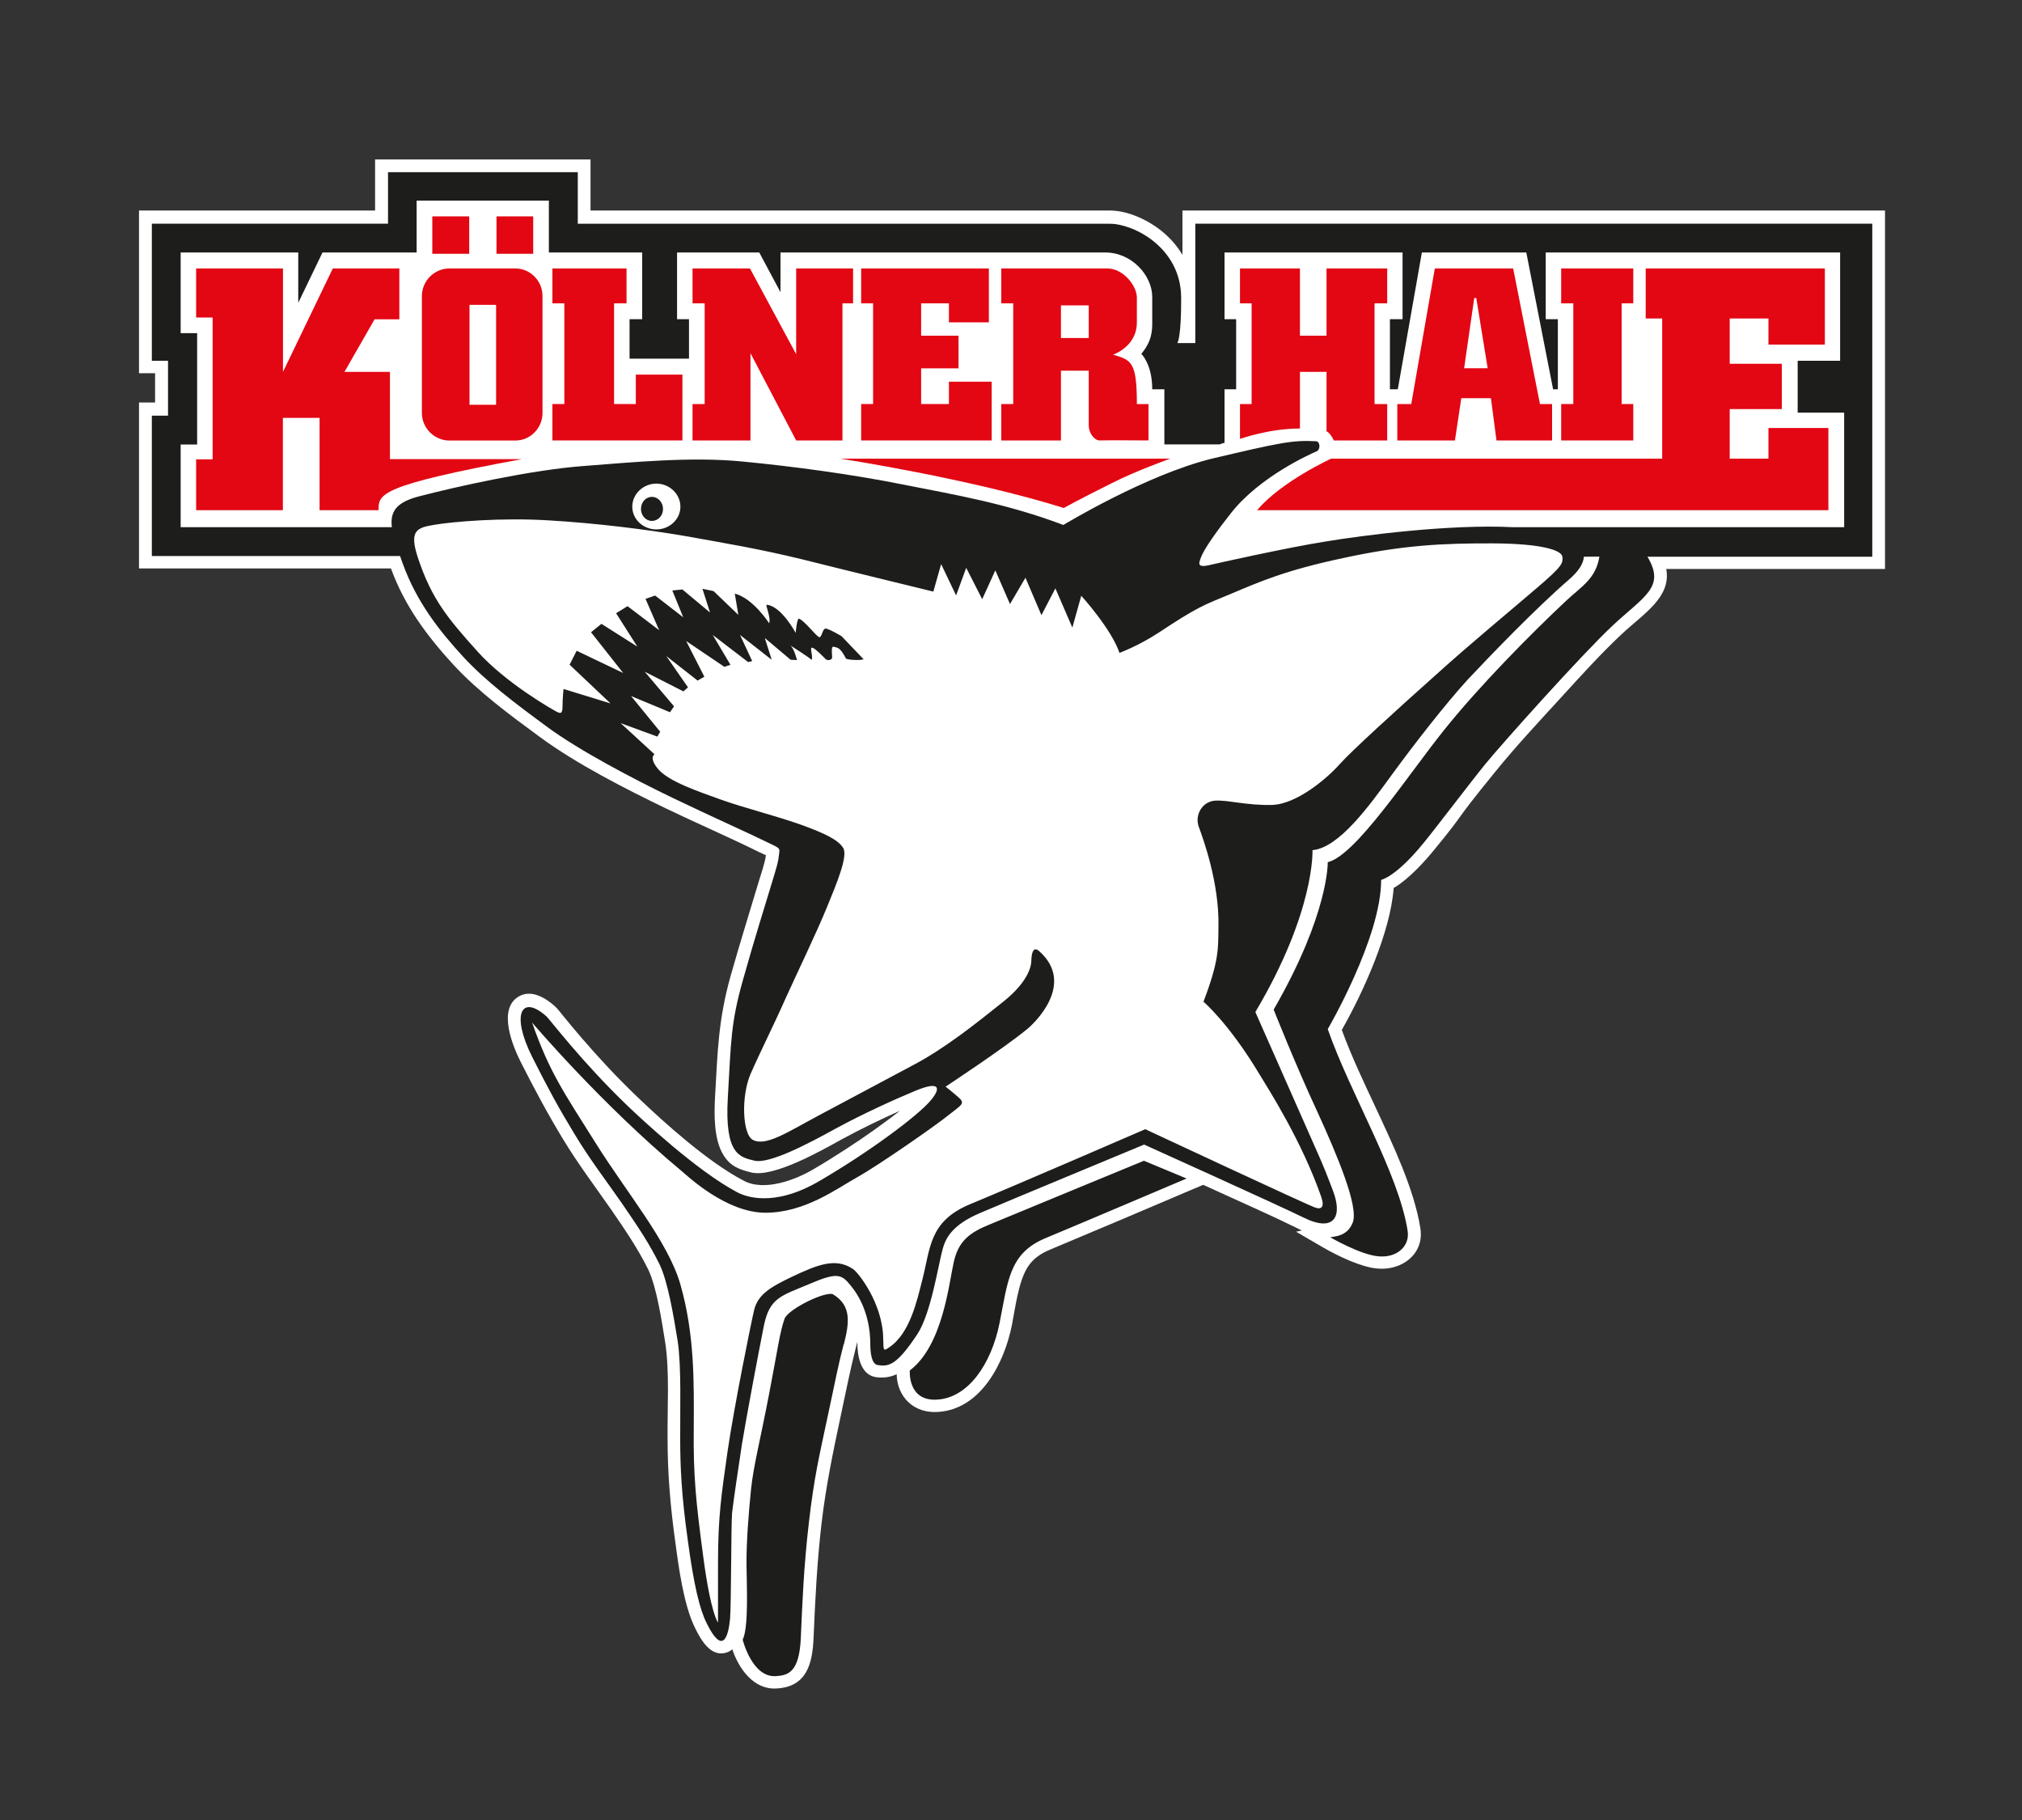 <?xml version="1.0" encoding="UTF-8"?>
<svg id="Ebene_1" xmlns="http://www.w3.org/2000/svg" xmlns:xlink="http://www.w3.org/1999/xlink" version="1.1" viewBox="0 0 2000 1800">
  <rect x="0" y="0" width="2000" height="1800" fill="#333333" stroke="none"/>
  <!-- Generator: Adobe Illustrator 29.1.0, SVG Export Plug-In . SVG Version: 2.1.0 Build 142)  -->
  <defs>
    <style>
      .st0 {
        fill: none;
      }

      .st1 {
        fill: #1d1d1b;
      }

      .st1, .st2, .st3 {
        fill-rule: evenodd;
      }

      .st2 {
        fill: #fff;
      }

      .st3 {
        fill: #e30613;
      }

      .st4 {
        clip-path: url(#clippath);
      }
    </style>
    <clipPath id="clippath">
      <rect class="st0" x="137.5" y="157.7" width="1727.2" height="1512.8"/>
    </clipPath>
  </defs>
  <g class="st4">
    <path class="st2" d="M724.3,1631.2c-1.9,1.6-4.1,2.8-6.7,3.5-15.1,3.9-24.6-13.4-30-24.4-11.4-22.8-16.4-60.7-19.7-85.7-4.8-34.3-7.6-67.3-7.6-102-.3-29.9,2.1-65.5-2.3-94.7-3.3-20.2-8.3-54.7-16.9-72.5-10.3-20.8-23-39.3-36.1-58.4-16.3-23.4-33.2-45.8-48-70.2-15.2-25-28.6-50.1-41.8-76.2-8-15.8-23.2-52.3-2.4-64.9,12.5-7.6,26.7,1.1,36.2,9.6,2.8,2.6,6.2,7.2,8.7,10.2,5.5,6.8,11.1,13.4,16.8,20.1,17.6,20.5,36.1,40.3,55.6,59,28.4,27.2,70.2,64.5,104.9,82.8,20.8,11.6,52.3-.6,70.6-11.6,5.6-3.3,11.3-6.7,16.8-10.2,19.1-11.9,38-24.6,56-38.1,3.5-2.6,7.5-5.6,11.7-8.9-19.6,8.7-39.1,18.2-57.7,28.3-20.2,11.2-67.3,38-89.2,32.7-11.7-2.9-20.4-5.9-27.3-16.7-10-15.5-9.6-40.9-8.6-58.6,2.5-44.2,3.2-75.6,15.2-118.5,8.9-31.6,18.7-62.8,28.1-94.3,2.4-8,5.8-17.2,7-25.7-2.5-1.2-5.3-2.3-7.2-3.3-30-14.8-61-28.2-91.2-42.7-40.8-19.7-89.3-44.4-125.6-71.2-29.4-21.6-60-44.1-84.9-70.9-26.5-28.9-48.4-58.3-62-95.5h-249.3v-164.1h16v-29h-16v-160.9h233.6v-51h213.1v51h513.6c18,0,38.2,9.5,51.9,20.8,8.2,6.7,14.9,14.5,20,23.1v-43.9h694.9v354.5h-216.4c5.2,28-22.3,44.1-44.2,64.6-20.7,19.4-40.8,41.7-59.9,62.6-21.6,23.6-44.6,48.2-64.7,73-46.4,56.9-25.9,35.3-61.3,78.3-7.8,9.6-24.6,28.5-39.5,37-3.1,43.4-30,103-51.3,140.4,9.5,26,21.7,51.6,33.4,76.6,16.7,36,38.1,80.3,44.3,119.5,4.1,25.7-18.6,42.2-42.6,39.9-15.9-1.3-38.9-12.4-52.8-20.4l-27.5-16,5.7-1.3c-1.5-.6-2.9-1.3-4.4-2.1-24.9-12.3-51-23.7-76.3-35.3-5.6-2.6-11.3-5.1-16.9-7.7l-11.8,5c-46.5,19.8-93,39.6-139.7,59.1-8.9,3.7-16.5,8.7-21.8,16.8-9.4,14.2-12.6,41.1-15.9,57.8-7.3,36.7-30.3,83.1-72.8,85.9-24.2,1.8-40.7-14.8-41.2-37.3-5.9,2.8-12.7,4-20.6,2.9-15.4-2.4-18.3-21.5-18.3-34.3s0-.5,0-.7c-.4,1.9-.9,3.7-1.4,5.6-5.9,23-10.4,46.3-15.4,69.5-7.6,35.8-14.3,68.1-18.6,104.6-4.4,37.9-6.3,75.3-7.9,113.4-1.1,26-7.1,48-36.2,49.8-22.8,1.7-37.8-19.4-44.3-39.1h0Z"/>
  </g>
  <path class="st2" d="M387.7,521.4c-1.9-15.6,4.4-24.7,26.9-30.5,36.3-9.5,111.3-26.3,162.6-30,51.5-4,106.8-9.3,156.8-4.5,50,4.8,107.8,12.5,159.3,22.8,51.5,10.3,102.3,18.8,158.6,40,0,0,82.3-50,147.8-65.8,65.8-15.5,78.8-18.3,102.1-17,4.3.3,4.5,8.5.5,10-5.3,2.3-56,24.5-84.8,61.3-29,36.8-29.8,44-31,48.3-1,4.5,4,4.2,9.3,3,5.3-1.3,76.8-17.3,114.6-23.3,36.9-6.1,124.4-17.5,186-14.3h327.8v-113.3h-46v-51.3h42v-107.1h-291.2v66h12v69.3h-4.7l-26.5-135.3h-103.3l-23.8,135.3h-7.8v-69.3h12.5v-66h-176.1v66h11.5v69.3h-11.5v53c-1.2,0-4.7,1.5-4.7,1.5h-54.8v-54.5h-12c0-25-10.8-35-10.8-35,7.2-8.8,10.8-17.3,10.8-29.3v-27c0-21-20-44-46.5-44h-321.2v39.3l-21-39.3h-81.3v66h11.8v39h-58.8v-39h12.5v-66h-92.3v-51.3h-130.8v51.3h-93.1l-24,49.8v-49.8h-116.3v79.8h16.3v110.1h-16.3v81.8h209Z"/>
  <path class="st2" d="M923.1,585.4l7.8-27.5,14.8,31,10-27.3,15.8,31,13-28.5,14.5,33.3,15.3-26,15.8,37,13.8-26.5,16.8,38.8,8.8-31.5s29.8,32.8,37.8,56.5c0,0,18.5-6.8,38-19.5,39-25.8,44.5-27.5,72.5-39,28-11.8,53.8-23.3,111.8-35.5,57.8-12.5,97.1-14.5,147.8-14.3,48,.3,67.3,6.8,68,13.3.5,6.5.3,9-25.5,31-25.5,22-64,53.5-100.6,86.5-36.8,32.8-83,74.8-94.5,87.8-11.5,13-42,39.5-67,40-25,.5-42-4.8-55.3-4.3-13.3.5-21,14.3-16.8,25.8,4.3,11.8,20.3,55.3,19.5,98.3-.3,22.8.7,33.8-14.8,74.8,0,0,25.3,21.5,55.5,72,9,14.8,41.8,66,61,121.1,3.5,10.3,0,12.8-6.5,10.3-6.8-2.2-167.6-77.3-167.6-77.3,0,0-128.8,55.8-173.6,74.3-40.5,17-38.8,43.5-47,75-5,19.3-12,52.8-32.8,66.5-5.8,4-5.5,3.3-5.8-8.8-.5-35-25-65.8-30-68.8-17-11.3-34.5-4.5-60.8,8-21.5,10.3-33,17.5-36.8,32.3-3.5,14.8-19.8,95.6-26.3,139.8-6.3,44-9.5,65.5-9.5,111.1v58.5s-7-8-14.5-64.3c-7.5-56-10-81.5-9.5-127.6.3-45.8,1-92.8-13.3-142.8-12.3-42.3-52.8-90.1-83.8-139.6-31-49.5-45.5-69.5-62.8-119.1,0,0,68.5,80.8,147.8,146.8,5.8,4.8,44,41.3,83,41.3s70.5-23.8,91.1-35.3c20.3-11.3,76.8-50.5,90.1-61.3,12.5-10,16.8-11.3,10-17.3-5-4.5-13-10.8-13-10.8,0,0,56.8-37.3,80.8-57,6.5-5.3,48.3-44.5,11.8-77-4.3-3.8-7.5-2-7.8,9.5,0,2.3-.3,18.5-27.5,40.3-27.3,21.8-58,46.5-90.1,63.3-31.8,17-61.5,32.8-92.6,49.3-31,16.5-52.3,31-65.3,24.3-10.5-5.5-11.8-43.5-2.3-65.5,10.8-24.5,23.3-49,35-75.5,11-24.3,30.3-64.3,40.3-88.8,10-24.3,21-50.8,16.3-58.8-4.8-8-17.3-14.3-42.8-23.5-25.8-9-55.3-16.3-78.3-24.5-23-8.3-52-18-62.3-30.5-4.8-5.8-7-11.5-3.3-14.3l-33.5-30.8,36.3,13.3,2.8-4.8-28.8-35.3,38.5,16,4-5.8-29-34.3,38.3,19.5,4.5-4-21.5-31,31,24.3,6.8-3.8-18-35.3,37.8,25.5,6-2-17.5-29.5,35,26.8,4-1-12-25.8,31.3,24.5-6.8-21.5,25.5,21.5,6.3.3s-2.5-10.5-6.3-14.3c0,0,18.8,12,20,13.5,1.5,1.8,1.3-2.3,1-4.5-.3-2.3-2-7.8.8-6.8,3,1,9.5,7.8,13,11.3s6.3,1,6.3-1.7-1.5-11.8,1.7-10.5c3.5,1,6,.3,11.8,11.5.5,1.3,13.8,2.3,17.5.7l-21.8-22.8s-13-7.8-16-7.5c-2.8.3-3.5,8.3-5.8,8.5-2.5.3-14.8-16.5-20.3-18.3-2-.8-3.3,14-3.3,14,0,0-14-26.3-28.5-27.8-2-.3,4.3,12.3,2.3,18.3,0,0-16-24.8-34-29.3l3.5,21-24.5-23.5-11-2.3,7.5,23.5-27.3-22.8-10,1,10.8,26.5-27.8-21.5-9.5,3.3,13.5,31-31.3-23.8-11.3,7,21,33-35.5-22.5-10.3,8.3,31.8,40.3-46-22-7,13.8,40.5,38.3-46.5-14.3s-1,9.3-1,17-1.8,7.5-5.8,5.5c-3.8-2-50-28-78.5-59.8-28.5-31.8-45.3-51.3-59-93.3-8.5-26.3-.7-29,16.8-31.8,17.3-3,66.5-7.3,113.6-4.3,47,2.8,95.1,8.8,133.3,15.3,38,6.8,74.3,12.8,117.1,23.3,43,10.8,129.3,31.8,129.3,31.8h0Z"/>
  <path class="st3" d="M279.8,265.5h-85.8v48.5h16.3v140.3h-16.3v50.3h85.8v-91.3h36.3v91.3h58.3c0-16,.3-24.3,141.6-50.5h-130.3v-86.3h-45l29.8-52h24.5v-50.3h-65.8l-49.3,102.3v-102.3h0Z"/>
  <polygon class="st3" points="427.6 214 464.1 214 464.1 251 427.6 251 427.6 214 427.6 214 427.6 214"/>
  <polygon class="st3" points="491.1 214 527.4 214 527.4 251 491.1 251 491.1 214 491.1 214 491.1 214"/>
  <path class="st3" d="M444.6,265.5h65c15,0,27,12.3,27,27.3v115.6c0,15-12,27.3-27,27.3h-65c-15,0-27.3-12.3-27.3-27.3v-115.6c0-15,12.3-27.3,27.3-27.3h0ZM464.4,301.5h26.3v98.8h-26.3v-98.8h0Z"/>
  <polygon class="st3" points="607.4 300 619.7 300 619.7 265.5 546.4 265.5 546.4 300 558.2 300 558.2 399.6 546.4 399.6 546.4 435.6 675 435.6 675 370.5 628.9 370.5 628.9 399.6 607.4 399.6 607.4 300 607.4 300 607.4 300"/>
  <polygon class="st3" points="741.8 265.5 685 265.5 685 300 697 300 697 399.6 685 399.6 685 435.6 742.3 435.6 742.3 349.3 787.5 435.6 833.3 435.6 833.3 300 843.8 300 843.8 265.5 787.5 265.5 787.5 350.3 741.8 265.5 741.8 265.5 741.8 265.5"/>
  <polygon class="st3" points="978.1 318.8 978.1 265.5 851.8 265.5 851.8 300 863.6 300 863.6 399.6 851.8 399.6 851.8 435.6 980.9 435.6 980.9 377.5 938.6 377.5 938.6 399.6 911.1 399.6 911.1 364.3 948.1 364.3 948.1 332 911.1 332 911.1 300 938.6 300 938.6 318.8 978.1 318.8 978.1 318.8 978.1 318.8"/>
  <path class="st3" d="M1285.8,332v-66.5h-59.3v34.5h11.5v99.6h-11.5v34.5s28.5-10.3,59.3-10.3v-56h26.3v58.8s3.3.8,7.2,9h52.8v-36h-12.5v-99.6h12.5v-34.5h-60v66.5h-26.3Z"/>
  <path class="st3" d="M1395.9,399.6h-13.8v36h57l6.3-41.8h29.3l5.5,41.8h55v-36h-12l-26.5-134.1h-77.5l-23.3,134.1h0ZM1460.2,294.7h-2l-10,69.5h23.3l-11.3-69.5h0Z"/>
  <polygon class="st3" points="1604 300 1615.5 300 1615.5 265.5 1544.2 265.5 1544.2 300 1556.2 300 1556.2 399.6 1544.2 399.6 1544.2 435.6 1615.5 435.6 1615.5 399.6 1604 399.6 1604 300 1604 300 1604 300"/>
  <path class="st3" d="M1627.8,265.5v49.5h16.3v138.6h-327.4s-49.3,22.5-73.3,51h565.1v-81.3h-59.3v30.3h-38.3v-49h51.5v-44.8h-51.5v-44.8h38.3v25.8h55.8v-75.3h-177.1Z"/>
  <path class="st3" d="M1157.5,453.6h-326.4s127.6,19.5,221.1,48.8c0,0,14.8-8.3,48-24.8,24.3-12.3,57.3-24,57.3-24h0Z"/>
  <path class="st3" d="M990.4,265.5v34.5h11.8v99.6h-11.8v36h59v-69h27.5v54.5c0,6.8,5.3,14.5,10.8,14.5,5.5-.3,48.3,0,48.3,0v-36h-11.5c0-42-5.5-43.5-23.5-48.8-.5,0,23.5-7.5,23.5-32v-24.5c0-11.5-13.3-28.8-29.3-28.8h-104.8ZM1049.4,302h27.5v32.3h-27.5v-32.3h0Z"/>
  <path class="st2" d="M625.4,501.1c0-12.5,10.8-22.8,23.8-22.8s23.8,10.3,23.8,22.8-10.8,22.5-23.8,22.5-23.8-10-23.8-22.5h0Z"/>
  <path class="st1" d="M923.1,585.4l7.8-27.5,14.8,31,10-27.3,15.8,31,13-28.5,14.5,33.3,15.3-26,15.8,37,13.8-26.5,16.8,38.8,8.8-31.5s29.8,32.8,37.8,56.5c0,0,18.5-6.8,38-19.5,39-25.8,44.5-27.5,72.5-39,28-11.8,53.8-23.3,111.8-35.5,57.8-12.5,97-14.5,147.8-14.3,48,.3,67.3,6.8,68,13.3.5,6.5.3,9-25.5,31-25.5,22-64,53.5-100.6,86.6-36.8,32.8-83,74.8-94.5,87.8-11.5,13-42,39.5-67,40-25,.5-42-4.8-55.3-4.3-13.3.5-21,14.3-16.8,25.8,4.3,11.8,20.3,55.3,19.5,98.3-.3,22.8.7,33.8-14.8,74.8,0,0,25.3,21.5,55.5,72,9,14.8,41.8,66,61,121.1,3.5,10.3,0,12.8-6.5,10.3-6.8-2.2-167.6-77.3-167.6-77.3,0,0-128.8,55.8-173.6,74.3-40.5,17-38.8,43.5-47,75-5,19.3-12,52.8-32.8,66.5-5.8,4-5.5,3.3-5.8-8.8-.5-35-25-65.8-30-68.8-17-11.3-34.5-4.5-60.8,8-21.5,10.3-33,17.5-36.8,32.3-3.5,14.8-19.8,95.6-26.3,139.8-6.3,44-9.5,65.5-9.5,111.1v58.5s-7-8-14.5-64.3c-7.5-56-10-81.5-9.5-127.6.2-45.8,1-92.8-13.3-142.8-12.3-42.3-52.8-90.1-83.8-139.6-31-49.5-45.5-69.5-62.8-119.1,0,0,68.5,80.8,147.8,146.8,5.8,4.8,44,41.3,83,41.3s70.5-23.8,91.1-35.3c20.3-11.3,76.8-50.5,90.1-61.3,12.5-10,16.8-11.3,10-17.3-5-4.5-13-10.8-13-10.8,0,0,56.8-37.3,80.8-57,6.5-5.3,48.3-44.5,11.8-77-4.3-3.8-7.5-2-7.8,9.5,0,2.2-.3,18.5-27.5,40.3-27.3,21.8-58,46.5-90.1,63.3-31.8,17-61.5,32.8-92.5,49.3-31,16.5-52.3,31-65.3,24.3-10.5-5.5-11.8-43.5-2.2-65.5,10.8-24.5,23.3-49,35-75.5,11-24.3,30.3-64.3,40.3-88.8,10-24.3,21-50.8,16.3-58.8-4.8-8-17.3-14.3-42.8-23.5-25.8-9-55.3-16.3-78.3-24.5-23-8.3-52-18-62.3-30.5-4.8-5.8-7-11.5-3.3-14.3l-33.5-30.8,36.3,13.3,2.8-4.8-28.8-35.3,38.5,16,4-5.8-29-34.3,38.3,19.5,4.5-4-21.5-31,31,24.3,6.7-3.8-18-35.3,37.8,25.5,6-2-17.5-29.5,35,26.8,4-1-12-25.8,31.3,24.5-6.8-21.5,25.5,21.5,6.3.3s-2.5-10.5-6.3-14.3c0,0,18.8,12,20,13.5,1.5,1.8,1.3-2.2,1-4.5-.2-2.3-2-7.8.8-6.8,3,1,9.5,7.8,13,11.3,1.5,1.5,6.3,1,6.3-1.8s-1.5-11.8,1.8-10.5c3.5,1,6,.3,11.8,11.5.5,1.3,13.8,2.3,17.5.8l-21.8-22.8s-13-7.8-16-7.5c-2.8.2-3.5,8.3-5.8,8.5-2.5.2-14.8-16.5-20.3-18.3-2-.8-3.3,14-3.3,14,0,0-14-26.3-28.5-27.8-2-.2,4.3,12.3,2.3,18.3,0,0-16-24.8-34-29.3l3.5,21-24.5-23.5-11-2.3,7.5,23.5-27.3-22.8-10,1,10.8,26.5-27.8-21.5-9.5,3.3,13.5,31-31.3-23.8-11.3,7,21,33-35.5-22.5-10.3,8.3,31.8,40.3-46-22-7,13.8,40.5,38.3-46.5-14.3s-1,9.3-1,17-1.8,7.5-5.8,5.5c-3.8-2-50-28-78.5-59.8-28.5-31.8-45.3-51.3-59-93.3-8.5-26.3-.7-29,16.8-31.8,17.3-3,66.5-7.3,113.6-4.3,47,2.8,95.1,8.8,133.3,15.3,38,6.8,74.3,12.8,117.1,23.3,43,10.8,129.3,31.8,129.3,31.8h0ZM625.4,501.1c0-12.5,10.8-22.8,23.8-22.8s23.8,10.3,23.8,22.8-10.8,22.5-23.8,22.5-23.8-10-23.8-22.5h0ZM387.7,521.4h-209v-81.8h16.3v-110.1h-16.3v-79.8h116.3v49.8l24-49.8h93.1v-51.3h130.8v51.3h92.3v66h-12.5v39h58.8v-39h-11.8v-66h81.3l21,39.3v-39.3h321.2c26.5,0,46.5,23,46.5,44v27c0,12-3.5,20.5-10.8,29.3,0,0,10.8,10,10.8,35h12v54.5h54.8s3.5-1.5,4.7-1.5v-53h11.5v-69.3h-11.5v-66h176.1v66h-12.5v69.3h7.8l23.8-135.3h103.3l26.5,135.3h4.7v-69.3h-12v-66h291.2v107.1h-42v51.3h46v113.3h-327.8c-61.6-3.2-149.1,8.1-186,14.3-37.8,6-109.3,22-114.6,23.3-5.3,1.2-10.3,1.5-9.3-3,1.2-4.3,2-11.5,31-48.3,28.8-36.8,79.6-59,84.8-61.3,4-1.5,3.8-9.8-.5-10-23.3-1.3-36.3,1.5-102.1,17-65.5,15.8-147.8,65.8-147.8,65.8-56.3-21.3-107.1-29.8-158.6-40-51.5-10.3-109.3-18-159.3-22.8-50-4.8-105.3.5-156.8,4.5-51.3,3.8-126.3,20.5-162.6,30-22.5,5.8-28.8,15-26.9,30.5h0ZM383.8,170.2v51h-233.6v135.6h16v54.3h-16v138.8h245.5l2.6,7.3c14,39,37.5,68,59.8,92.3,22.5,24.3,51,45.8,83,69.3,31.8,23.5,85.8,51.8,123.6,70,38,18.3,75.5,35,91.3,42.8,16,7.8,15.5,6.3,14.5,13.8-.8,7.5-1.5,9.5-7.8,30.3-6.3,21-16,51.3-28,94.1-12,42.8-11.5,59.3-14.8,115.8-3.3,56.5,12,58.8,26.3,62.3,14.5,3.5,52.5-16.3,80-31.5,27.5-15,60.3-29.8,79-37.5,23.8-10,26.3-3.5,15.3,9.5-13,15.5-61.5,51.3-108.6,78.8-47.3,28.3-76.3,15.5-83,11.8-40.3-21.3-96.3-74-107.6-84.8-45.5-43.5-78-86.6-80.8-89-25-22.3-35.3-2-14,40.3,15.5,30.8,25.8,49.8,41.3,75.3,15.5,25.8,30.3,44.8,47.5,69.5,17,24.8,27,39.8,37,60,8.3,17,14,51.3,18,76,3.8,24.8,2.3,69.3,2.5,96.6,0,27.5,1.2,55.5,7.5,100.3,6,44.8,11.8,68.3,18.5,81.8,15.8,32.3,21.5,14.5,23.3-3.8,1.2-13.5,1-93.1,2-104.8,1.3-11.8,6.3-45,9.8-68.3,3.8-23.3,16.3-90.3,21.8-117.6,5.8-27.5,17.5-29,45.3-40.8,27.5-11.8,31.5-9.3,40.5,1.8,17.8,21.5,19.3,47.8,19.3,56.8s1,20.8,7.5,21.8c10.8,1.5,18.5.5,39-30.5,13.8-20.8,21-70.3,25.3-85,2.8-9.5,8.5-22.8,36.5-34.8,28-12,162.6-67.8,162.6-67.8,0,0,133.6,60.3,157.3,72,31,15.5,39.3-1,29.3-26.8-5.5-14.3-8-21.3-16.8-41-9.2-21-59.8-135.3-59.8-135.3,59.3-99.8,56.5-160.1,56.5-160.1,26.5-2.3,56.8-44.8,78.3-74.3,21.5-29.5,52.8-69.8,75-94.1,22.5-24,67.8-71,100.3-99.1,9.7-8.4,14.5-16,14.8-22.7,6.7,0,15.4-.1,15.4-.1-3.5,21.8-17.5,29.3-32.5,43.3-34,31.8-86.1,84.3-121.6,128.8-35.5,44.3-87,123.6-114.6,130.1,0,0,1.3,50.8-53.5,145.8,0,0,22,55.5,42.8,100.1,20.5,44.8,41.3,94.6,35.5,110.3-5.3,14-18,13.8-22.3,14.8,0,0,29.8,17.3,47.5,18.8,18,1.8,31.5-9.7,29-25.3-9-57.3-57-136.1-79-199.4,0,0,53-90.6,52.8-147.6,0,0,14.3-2.5,42-36.5,11.8-14.3,45.8-59.3,61.3-78.3,15.3-18.8,94.8-107.8,125.8-136.8,31-29,52.5-37.8,34.3-68h222.4V221.2h-669.6v118.1h-17.8s4-4.3,3.8-45.5c-.5-49-47-72.5-70.5-72.5h-526.3v-51h-187.9ZM1173.5,1165.5l-42-17.5s-132.3,54.5-152.1,62.8c-20,8-31.3,16.3-36,37.3-4.8,21-10.8,82.6-43.5,107.3,0,0-2.5,31,27.5,28.8,30-2,53-34.5,61.3-75.8,8.3-41.3,9.3-68.8,45.3-83.8,36-15,139.6-59,139.6-59h0ZM834.6,1329.8c5.5-21.5,7.8-38.3-10.3-49.5-6.5-4.3-44.8,14.3-48.3,24-4.8,13.8-6.5,28.8-15.3,74.5-8.8,45.8-15.5,71.5-17.8,93.8-2.3,22.3-4.8,53.5-4.5,75.3.2,21.5,2.2,61.3-3.8,73.8,0,0,9.3,37.8,33,36,11.8-.8,23-3.5,24.5-37.8,1.5-34.3,2.8-69.3,8-114.3,5.3-45.3,9.8-63.5,18.8-105.8,9-42.3,10-48.5,15.5-70h0ZM634,503.4c0-6.8,4.8-12,10.8-12s11,5.3,11,12-5,11.8-11,11.8-10.8-5.3-10.8-11.8h0Z"/>
</svg>